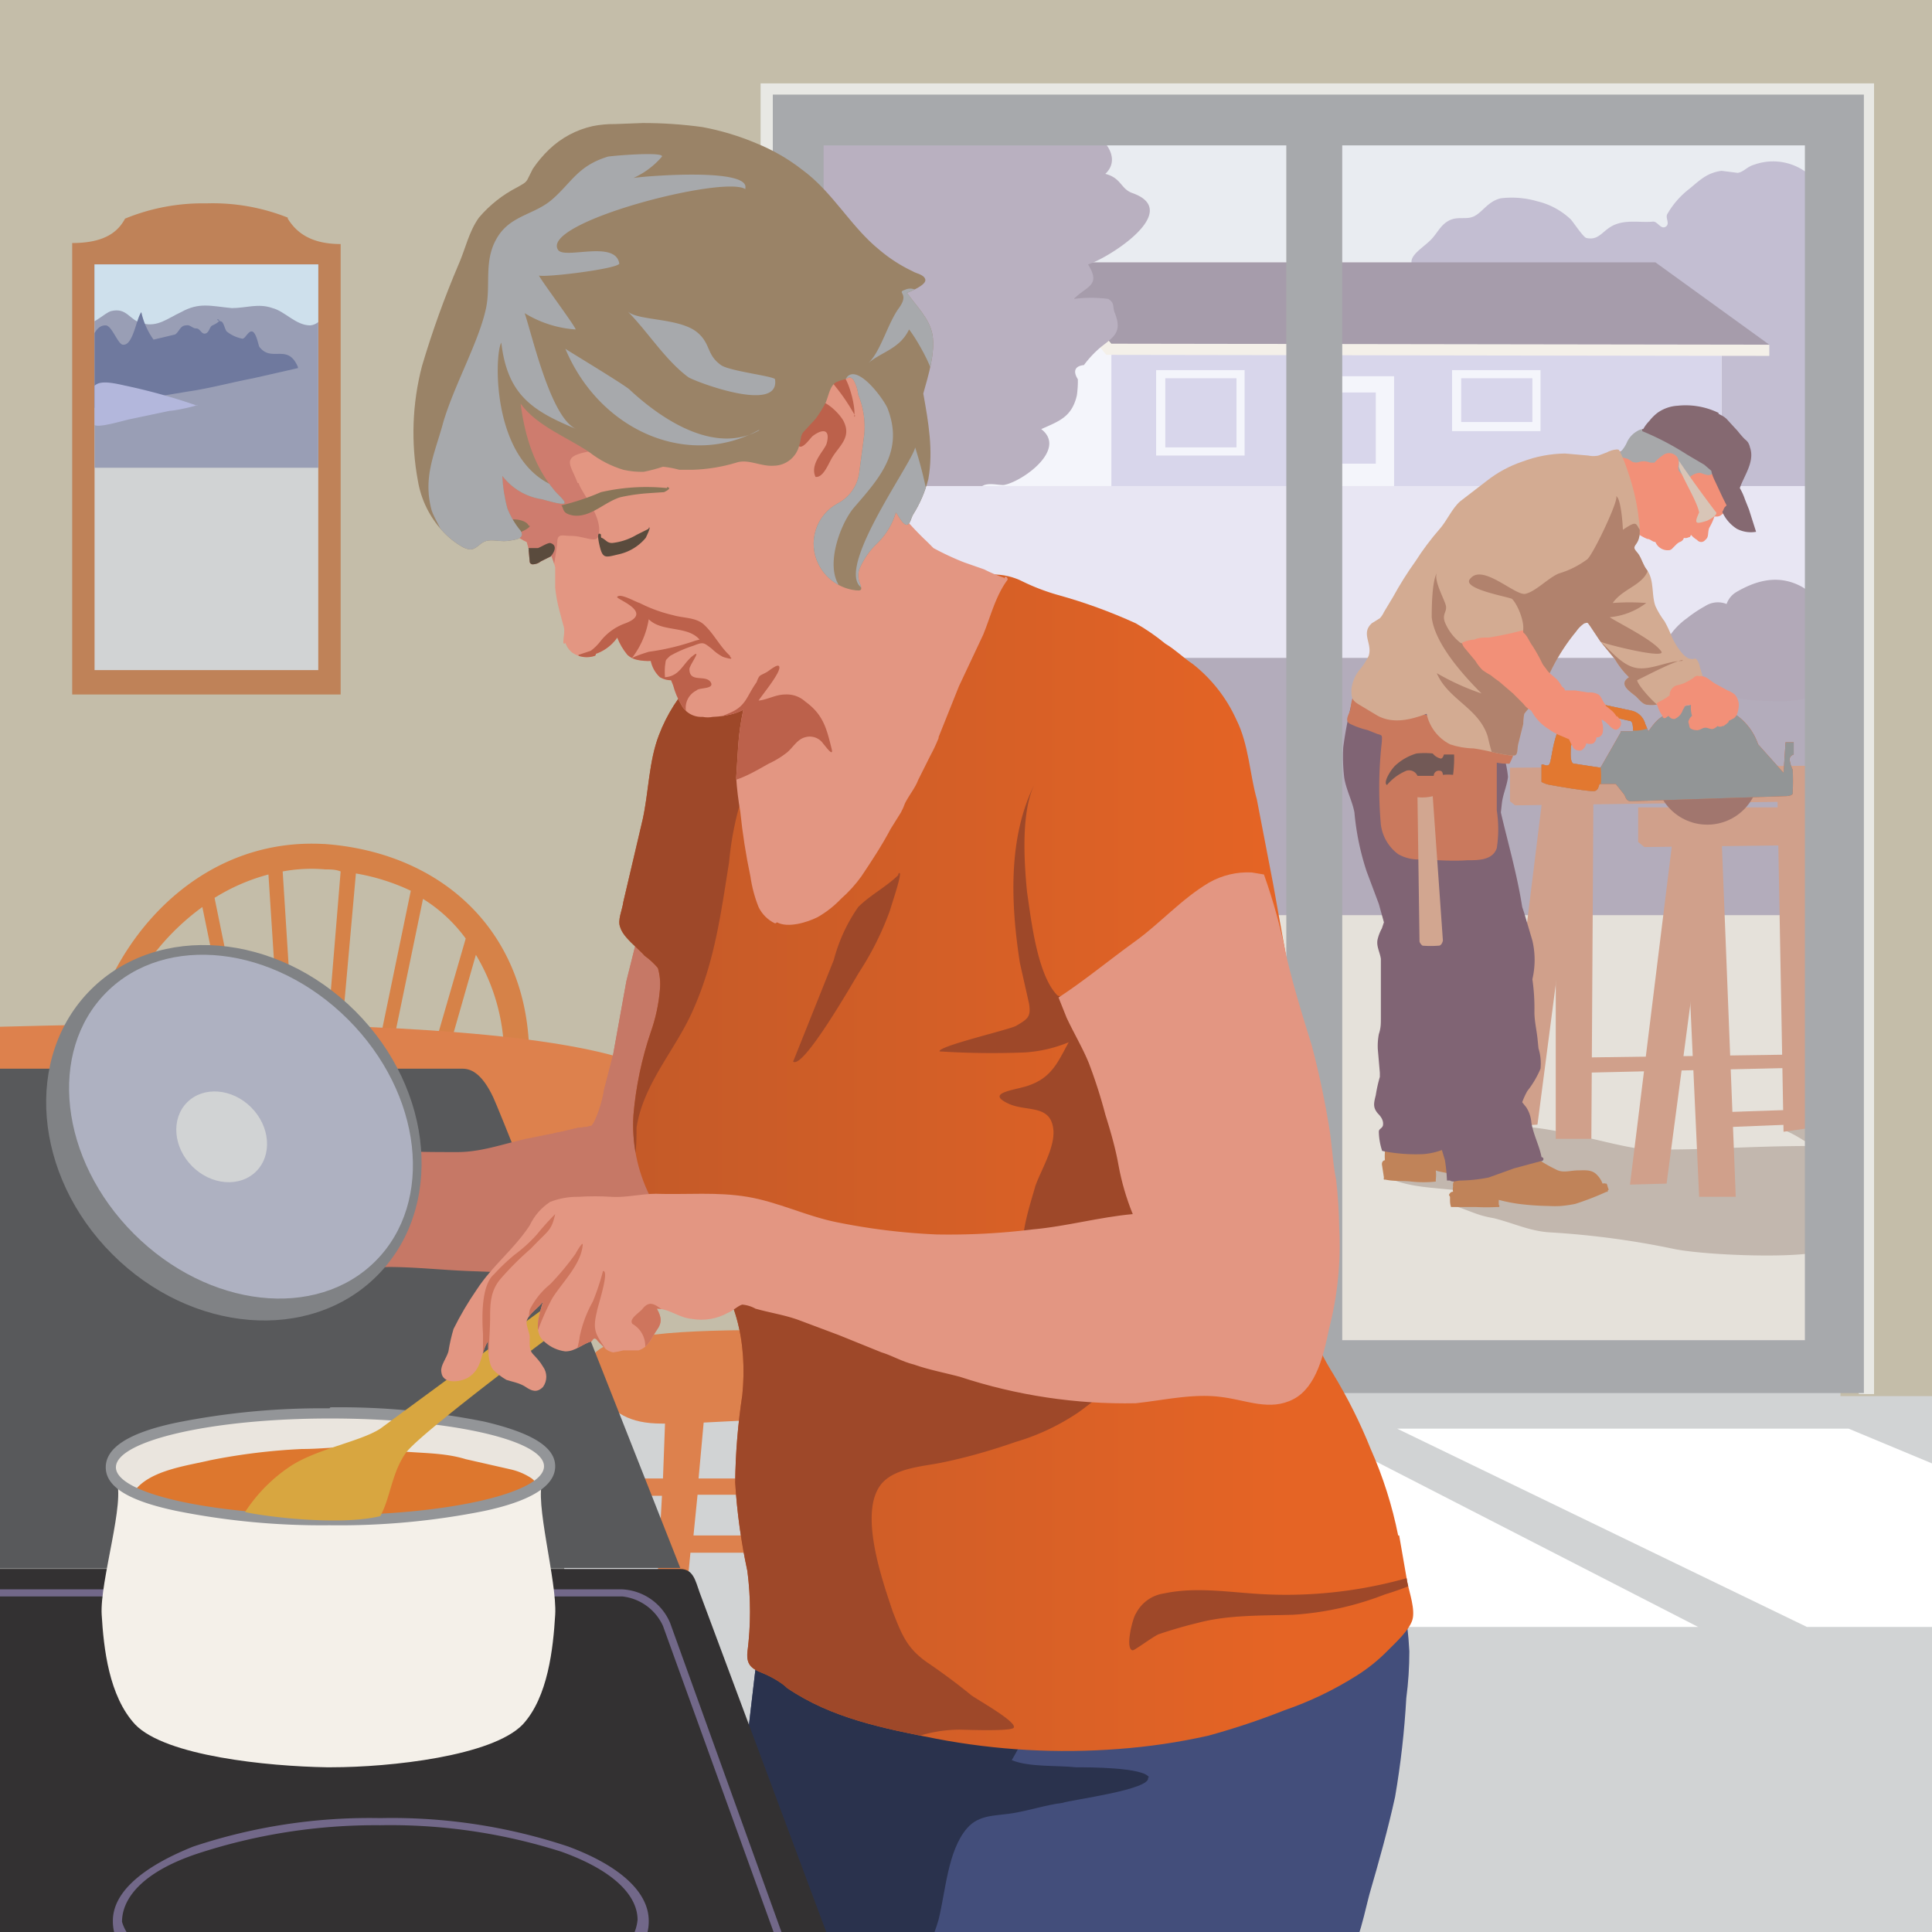 <svg viewBox="0 0 190 190" xmlns="http://www.w3.org/2000/svg"><rect x="0" y="0" width="190" height="190" fill="#808080" stroke="none"/><clipPath id="a"><path d="M0 0h190v190H0z"/></clipPath><clipPath id="b"><path d="M95 48.6V31.3l7-4.7 7.4 8.2h59.9v14.1z"/></clipPath><clipPath id="c"><path d="M167.6 67l-.4-1.3a2.1 2.1 0 00-.3-.8c-.3-.3-.2 0-.6-.1-.7 0-1.6-1.5-1.9-2.2a11.6 11.6 0 00-.7-1.5 8 8 0 01-.9-1.5c-.4-1.1-.1-2.5-.8-3.5-.4-.5-.5-1-.8-1.5s-.7-.6-.3-1.1c.6-.8.3-2 .2-3a22.1 22.1 0 00-1-4.1 14.8 14.8 0 00-.7-1.8c-.2-.3-.1-.4-.4-.4a2.4 2.4 0 00-1 .3l-.8.3a2.4 2.4 0 01-1 0l-2.3-.2a12.4 12.4 0 00-4.2.8 11.7 11.7 0 00-3.5 1.9l-2.6 2c-.8.7-1.3 1.9-2 2.7a26.7 26.7 0 00-2.4 3.2 34.4 34.4 0 00-2.2 3.5l-.9 1.5a2.2 2.2 0 01-.4.6l-.8.5c-1.1 1 .1 2-.3 3.2a6.5 6.5 0 01-1 1.5 3.8 3.8 0 00-.7 1.8c0 .7 0 1 .6 1.4l2 1.2c1.5.8 3.2.4 4.8-.2a4.4 4.4 0 002.3 3 7.6 7.6 0 002.3.4 18.8 18.8 0 012 .4l1 .2a5.6 5.6 0 001 .1c.4 0 .3-.7.4-1.1l.5-2a5.4 5.4 0 01.1-1 7 7 0 01.8-.9 39.6 39.6 0 002-3.7 19.2 19.2 0 012.3-3.5 3 3 0 01.8-.8c.4-.1.3-.1.6.3l1 1.5 1.4 1.7a8 8 0 001.4 1.8c-1.1.7.1 1.4.7 1.9.3.3.6.7 1 .8a3.6 3.6 0 001.5-.1c1-.2 1.9-.6 2.8-1a3.7 3.7 0 001-.4c.3-.1 1-.7.4-.9z"/></clipPath><clipPath id="d"><path d="M176.4 74V73h-.8l-.2 3-2.5-2.8a5.8 5.8 0 00-6.2-3.9 6.2 6.2 0 00-2.9 1c-1 .4-1.6 1.6-1.7 1.6l-.3-.7a1.8 1.8 0 00-1.3-1.3l-5.6-1.2a11.7 11.7 0 00-1.5 2.8c-.7 1.3-.8 3.2-1 3.6s-.6 0-.8.1v1.7a2.6 2.6 0 00.9.3c.5.1 3.4.6 4.2.6.5 0 .5-.5.6-.7h1.6l.8 1c.2.3.2.7.7.7l15.1-.5c1 0 .8-.4.8-.4a19.6 19.6 0 000-2.2 3.2 3.2 0 01-.3-1c0-.4.4-.5.4-.5zm-17-2a610.3 610.3 0 01-2 3.5l-2.6-.4c-.3 0-.4-.6-.3-1.7s3-3 3.2-3.1l2.6.6c.3 0 .3.7.3 1a9.8 9.8 0 01-1.2 0z"/></clipPath><clipPath id="e"><path d="M9.3 26h22v20h-22z"/></clipPath><clipPath id="f"><path d="M138 157.5c-.1-.7-5 .7-5.5.8l-3.5.7a6.9 6.9 0 00-1.6.3c-.2 0-.3.2-.5.3l-.2.3a6.6 6.6 0 01-.9 0c-2.5 0-5.1.9-7.6 1.4s-5.1 1-7.7 1.3a89.4 89.4 0 01-16.3.7c-5.4-.3-10.6-1.1-16-1.7a8.5 8.5 0 01-1.6-.3c-.3 0-1.2-.5-1.4-.4-.7.4-.8 2.6-.9 3.2l-.9 7.7c-.3 2.6-.1 5.3-.3 8a77 77 0 000 8 28.4 28.4 0 00.2 3.6c.2.7.9.7 1.6.6a82 82 0 016.6-.2l16 .2h9l8.4-.1 8.7-.1c3 0 6 .3 8.9 0-.1.6.3.4.5.2a4.4 4.4 0 00.5-1.4c.5-1.4.8-2.9 1.2-4.4.9-3.1 1.8-6.3 2.5-9.5a85.7 85.7 0 001.1-9.7 34.6 34.6 0 00.3-4.6 35.4 35.4 0 00-.6-5z"/></clipPath><clipPath id="g"><path d="M32.5 149.5a72.3 72.3 0 01-15-1.4c-4.4-1-6.6-2.3-6.6-3.9s2.2-2.8 6.6-3.8a72.3 72.3 0 0115-1.4 72.2 72.2 0 0115 1.4c4.3 1 6.6 2.2 6.6 3.8s-2.3 3-6.6 3.9a72.2 72.2 0 01-15 1.4z"/></clipPath><clipPath id="h"><path d="M67.6 121.8a13.3 13.3 0 00-.2-3c-.2-1.3-.3-2.5-.6-3.7a29.8 29.8 0 01-.7-7.1 59.3 59.3 0 01.7-7.2c.3-2 1.2-4.5.4-6.5-.4-.9-1.2-1.2-1.8-1.9-.4-.4-1.5-2.1-2.1-1.9-.6.2-.7 1.9-.8 2.4l-.9 3.6-1.3 7.2-.9 3.5a11.5 11.5 0 01-1 3.2c-.4.5 0 .2-.6.4a6.8 6.8 0 01-.9.1l-1.7.4-3.5.7c-2.2.5-4.4 1.3-6.7 1.3s-4.8 0-7.1-.2a4.7 4.7 0 01-2.7-1l-2.7-2.1a4.7 4.7 0 00-2-1.3c-.8 0-.9 0-.7.9a63.4 63.4 0 001.9 7c.6 2 1.5 4 2.1 6.2.2.6 0 2 .9 2.1l1.4-.2 2.1-.1c2.6 0 5.3.3 7.9.4s5.4.2 8.2.2a36 36 0 008.1-.8l3.7-1a3.1 3.1 0 001.4-.7s.7-1 .1-1z"/></clipPath><clipPath id="i"><path d="M137.5 151a40.4 40.4 0 00-2.7-8.5 50 50 0 00-3.7-7.4c-1.5-2.4-2.5-5-3.8-7.5-1.2-2.2-.5-5.4-.5-7.8.2-5.8.5-11.6.5-17.4a40.6 40.6 0 00-.1-4.1l-.8-4.7-1.2-6.7-1.6-8.3c-.7-2.5-.8-5.4-2-7.8a14.6 14.6 0 00-4.3-5.5c-.9-.6-1.7-1.4-2.7-2a20.8 20.8 0 00-2.9-2 51.6 51.6 0 00-7.7-2.8 20.8 20.8 0 01-3.4-1.3 6.3 6.3 0 00-3-.7 31.4 31.4 0 00-4 .2c-1.3.1-2.6 0-3.8.3a36.6 36.6 0 00-8 2.5c-2.4 1-4.8 2-7.1 3.3-2.1 1.1-4.7 2.3-6.4 4a16.1 16.1 0 00-3.5 5.5c-1 2.6-1 5.6-1.6 8.3l-1.9 8.1c-.1.8-.6 1.8-.3 2.5.3 1 1.7 2 2.4 2.8a7.2 7.2 0 011.3 1.2 5.7 5.7 0 01.2 2.1 16.6 16.6 0 01-.9 4.2 34.6 34.6 0 00-1.7 8.1 15.6 15.6 0 001.6 8 20.4 20.4 0 004.6 5.6c4 3.5 5 9 4.5 14a62.1 62.1 0 00-.7 8.6 58.2 58.2 0 001.2 8.7 31.2 31.2 0 010 8c-.1 1.2.4 1.6 1.4 2s2 1 2.5 1.5c4.4 3 9.6 4 14.7 5A67.7 67.7 0 00110 172a60.6 60.6 0 008.8-1.3 71.5 71.5 0 007.5-2.5 34 34 0 007.1-3.4 17 17 0 003.1-2.5c.8-.8 2.1-2 2.4-3s-.3-2.7-.5-3.7l-.8-4.6z"/></clipPath><linearGradient id="j" gradientUnits="userSpaceOnUse" x1="48.2" x2="126.2" y1="114.4" y2="114.4"><stop offset="0" stop-color="#bd5829"/><stop offset="1" stop-color="#e56425"/></linearGradient><clipPath id="k"><path d="M98.8 56.9a.2.2 0 00-.1-.1 13.5 13.5 0 01-1.9-.8l-2-.7a27.3 27.3 0 01-3-1.4l-.6-.6A30.6 30.6 0 0189 51a27.2 27.2 0 01-2-2.7 10 10 0 01-.7-1.4.1.1 0 000-.2c-.5-.8 0-2.2 0-3l.3-2.3a10.5 10.5 0 00-.7-4.7 5.8 5.8 0 00-1.5-2.2 19.9 19.9 0 00-2.9-1.8 8.4 8.4 0 00-5-.6l-.7-.4a21.4 21.4 0 01-2.2-2 11.7 11.7 0 00-4-2.4 11.2 11.2 0 00-4.6-.6 31.6 31.6 0 00-4.2.5 43.9 43.9 0 00-4.8 1.4c-1.7.6-3.1 1.7-4.8 2.5a8.3 8.3 0 00-3.2 2.8 20 20 0 00-2.5 4.2 11.7 11.7 0 00-.3 5.4c0 .5.6 2.6 1.2 3 .4 1.5 1.6 3 2.3 4.2a6.2 6.2 0 001.9 1.8 4.1 4.1 0 001.2.8l.2.7a.4.4 0 000 .1.2.2 0 000 .1l.1 1.1a.3.3 0 00.3.2 1.3 1.3 0 00.8-.3l1-.5v-.1a11.3 11.3 0 01.4 1.2v2A14 14 0 0055 60l.4 1.5c.2.5 0 1.1 0 1.7a.1.1 0 00.2 0 2 2 0 00.7 1 2.5 2.5 0 002.2.3.2.2 0 00.1-.2 4.3 4.3 0 001.6-1 3.4 3.4 0 00.5-.6 6.3 6.3 0 001 1.7 2 2 0 001 .5 5.4 5.4 0 001.3.1 3 3 0 00.9 1.6 2.2 2.2 0 001.1.3l.2.5a7.5 7.5 0 00.8 1.9 2.2 2.2 0 002.1 1.2 2.5 2.5 0 001 0 8.8 8.8 0 002-.3 5.8 5.8 0 001-.4 24.4 24.4 0 00-.5 3.5l-.2 3.2a30.3 30.3 0 00.4 3.3 61 61 0 001 6.4 13 13 0 00.8 3 3.4 3.4 0 001.6 1.6.2.2 0 00.2-.1c1.1.6 3 0 4-.5a10 10 0 002.3-1.8 13.3 13.3 0 002-2.2c1-1.5 2-3 2.9-4.7l1-1.6a6 6 0 00.4-.9c.4-.8 1-1.5 1.3-2.3l1.2-2.4a15.5 15.5 0 00.8-1.7.1.1 0 000-.1l2-5 2.4-5.1c.7-1.7 1.2-3.8 2.4-5.4 0-.2-.2-.4-.3-.2z"/></clipPath><clipPath id="l"><path d="M90.8 38.7c.5-1.8 1.2-4 .9-5.8-.3-1.6-1.6-2.8-2.5-4.1.5-.2 1.9-.8 1.8-1.3s-.9-.6-1.2-.8a14.9 14.9 0 01-3.4-2.2c-2.8-2.3-4.5-5.6-7.5-7.8a18.8 18.8 0 00-4.5-2.6 25.7 25.7 0 00-5.3-1.6 42.2 42.2 0 00-5.9-.4l-2.7.1a10.6 10.6 0 00-2.2.2 9 9 0 00-4.3 2.3 11.7 11.7 0 00-1.6 1.9l-.5 1c-.2.4-.5.5-1 .8a12.3 12.3 0 00-3.8 3c-1 1.4-1.3 3-2 4.6a92.3 92.3 0 00-3.6 10 25.9 25.9 0 00-.4 11.3 9.6 9.6 0 002.4 4.9 8 8 0 002 1.6c1 .5 1.2.1 1.9-.4s1.6-.1 2.5-.2c.7-.1 1.8-.2 1.3-1a7.9 7.9 0 01-1.3-2.2 14.7 14.7 0 01-.5-3.2 6 6 0 003.9 2.3c.4.1 2 .6 2.2.4s-.8-1-1-1.3c-2-2.4-2.9-5.4-3.3-8.5 1.6 2.2 4.6 3.3 6.8 4.8a10.2 10.2 0 003.3 1.7 8 8 0 002 .2 16 16 0 001.9-.5 9.8 9.8 0 011.6.3h1.3a16.5 16.5 0 004.3-.7c1.2-.4 2.4.4 3.7.3a2.6 2.6 0 002.5-2c.2-.6.1-.9.4-1.3l1.2-1.3a11.8 11.8 0 001-1.6c.3-.7.4-1.6 1-2a5.1 5.1 0 01.9-.3c.5-.2.4-.3.8 0a3.7 3.7 0 01.5 1.5 8.3 8.3 0 01.6 3.9l-.5 3.8a4 4 0 01-2.1 3 4.5 4.5 0 00-1.9 6 4.7 4.7 0 003.3 2.5c1.1.2 1 0 .7-.8a2 2 0 010-1.2 7.5 7.5 0 011.8-2.6 6.9 6.9 0 001.8-3c.2.2.6 1.1 1 1.2s.5-.7.7-1a12.2 12.2 0 001.5-3.5c.5-2.8 0-5.6-.5-8.4z"/></clipPath><clipPath id="m"><path d="M131.7 120.7a46.6 46.6 0 00-.3-4.7c-.3-1.4-.4-3.2-.6-4.6a83.9 83.9 0 00-1.8-8.6c-.9-2.9-1.8-5.8-2.5-8.8a56 56 0 00-2.2-8l-1.2-.2a7.7 7.7 0 00-4.2 1c-2.7 1.6-4.8 4-7.3 5.8s-4.9 3.8-7.5 5.5l.8 2c.7 1.5 1.6 3 2.2 4.5a49.3 49.3 0 011.6 5c.5 1.6 1 3.3 1.3 5a24.3 24.3 0 001.4 4.8c-3.3.3-6.5 1.2-9.8 1.5a67 67 0 01-9.5.5 62.6 62.6 0 01-9.8-1.2c-3-.6-5.8-2-8.8-2.5s-5.9-.2-9-.3c-1.4 0-3 .4-4.4.3a24.4 24.4 0 00-3.2 0 7.4 7.4 0 00-2.8.5 5.6 5.6 0 00-2 2.3c-1.5 2.3-3.7 4-5.2 6.3a31.2 31.2 0 00-2.3 3.9 17.7 17.7 0 00-.5 2.2c-.2.7-.8 1.4-.7 2 .1 1.3 1.9 1 2.6.6 1.5-.9 1.2-2.4 2-3.6 0 .8 0 2.2.5 2.8a6 6 0 001.3 1c.6.2 1.3.3 1.9.7s1.1.6 1.7 0a1.7 1.7 0 000-2 4.7 4.7 0 00-.5-.7c-.5-.6-.7-.6-.8-1.3a9 9 0 010-.9c0-.4-.4-1.2-.3-1.6.2-.7 1.2-1.3 1.6-1.9-.4 1.4-1 3.1.2 4a3.7 3.7 0 002 .9c1 0 1.6-.7 2.6-1 .2-.4.4-.3.6 0l.5.5a1.7 1.7 0 001 .6 7.2 7.2 0 001-.2h1.5c1-.3 1.3-1.3 1.8-2s.5-1.2 0-2.1c1.2 0 2.2.9 3.4 1a5.4 5.4 0 003.6-.6c.5-.2 1-.7 1.4-.8a3.3 3.3 0 011.3.4c1.4.4 2.8.6 4.2 1.1l4 1.5 4.2 1.7c1 .3 2 .9 3.2 1.2 1.4.5 3 .8 4.5 1.2a52 52 0 0017.3 2.6c2.8-.3 5.7-1 8.5-.6 2.4.3 4.7 1.4 7 .2s3-4.5 3.5-6.9a32.7 32.7 0 001-10z"/></clipPath><g clip-path="url(#a)"><path d="M80 12.6h98.6v18H80z" fill="#e9ecf1"/><path d="M179.7 34.7c0-3.9-.4-7.7-.1-11.5a26.4 26.4 0 00.2-3 2.3 2.3 0 00-.8-1.8 5.5 5.5 0 00-6.5-2.2c-.7.2-1 .7-1.6.8l-1.6-.2c-1.5.2-2.2 1-3.2 1.8A8.4 8.4 0 00164 21c-.3.4.3 1-.2 1.3s-.8-.6-1.3-.5c-1.2.1-2.5-.2-3.7.3s-1.5 1.6-2.8 1.3c-.3-.1-1.1-1.3-1.5-1.8a7.2 7.2 0 00-3.3-1.8 9 9 0 00-3.6-.3c-1.3.3-1.8 1.4-2.7 1.8-.7.3-1.4 0-2.2.3-1 .4-1.3 1.3-2 2-1 1-3 2-1.1 3.1s6.3.5 8.4.5l10.1-.4a22.4 22.4 0 014.1 0h1.3c.3.1 1 1.6 1.3 2a15.6 15.6 0 003.2 2.1c1.5 1 1.3 1 .8 2.2 0 0-1 .6-1.2 1s.1 1 .1 1.4l-.2 4.5c0 1.7.3 3.5.4 5.2a22.4 22.4 0 00.1 3.6c.7 2.3 5.3 1.7 7.4 2a4.8 4.8 0 002-.1c2-.5.9.1 1.3-1 1.6-4 1-10.3 1-14.9z" fill="#c3bed2"/><g clip-path="url(#b)"><path d="M95 48.6V31.3l7-4.7 7.4 8.2h59.9v14.1z" fill="#f4f5fb"/><g fill="#d8d6eb"><path d="M114.6 37.2h7V44h-7zM143.7 37.2h7v4.3h-7zM130.8 38.6h4.5v7h-4.5z"/><path d="M109.3 34v14.5h20V37h7.8v11.5H170V34zm13.1 10.8h-8.7v-8.4h8.7zm29.1-2.4h-8.7v-6h8.7z"/></g></g><path d="M103.4 26.9l6 7H174l-11.2-8.1h-59.2z" fill="#a69cab"/><path d="M174 35l-65.2-.1-5.4-6.5.8-.7 5.1 6.1 64.7.1z" fill="#f4f0e9"/><path d="M111.4 19c-1.2-.4-1.1-1.5-2.7-1.9 1.7-1.6-.3-3.8-1.7-4.2a17.4 17.4 0 00-4.6-.5c-4 0-7.8.1-11.8.4-2.3 0-8.7-1.1-10 .8-.3.7-.2 4.2-.2 5.1a31.8 31.8 0 00.7 7.1 11.8 11.8 0 002.4 5.7c1.4 1.8 1.1 2.7 1.4 5 .4 4 2.4 9.3 6.2 11.6.8.5 2.3 1.4 3.6 1 1-.2 1.2-1 2.1-1.4.6-.2 1.3 0 1.9 0 1.8-.3 6.3-3.5 3.7-5.5 1.8-.8 3-1.2 3.5-3.3a10 10 0 00.1-1.6c-.5-.8-.3-1.3.6-1.4a10.3 10.3 0 011.7-1.8c1.3-1 2.1-1.5 1.3-3.4-.2-.7 0-.9-.6-1.3a12.7 12.7 0 00-3.4 0c1.3-1.3 2.7-1.3 1.4-3.4 1.8-.5 9.4-5.2 4.4-7z" fill="#b9b0c0"/><path d="M87.2 47.8H178v18H87.2z" fill="#e8e6f3"/><path d="M114.1 64.7h64V91h-64z" fill="#b3acbb"/><path d="M178.8 63c.2-2.3.4-4.3-1.8-5.4s-4.3-.5-6.2.6a2.2 2.2 0 00-1 1.2 2.3 2.3 0 00-2.1.2 13 13 0 00-1.8 1.2c-1.7 1.2-3.2 3.5-2.3 5.7.6 1.7 1.7 1.3 3.3 1.4 2 .3 3.8.8 5.8 1 1.5 0 4.8.4 5.7-.8s.3-3.7.4-5.2z" fill="#b2a9b8"/><path d="M124.5 90h54.2V133h-54.2z" fill="#e5e1da"/><path d="M136.5 115.8c2 1 4.7 1 7.2 1.3-.3.3-.6 1.1-1 1.4 1.8.5 2.4 1 4.2 1.3 2 .5 3.6 1.3 5.6 1.4a83.4 83.4 0 0112 1.6c2.7.6 11.4 1 14.5.3 1.2-.3-1.1-3.9.6-3.9v-8.8c-1.4 0-2.7.7-4 .8 1 .4 1.8 1 2.7 1.5-7 0-11.5.5-16.8.3-3.6-.4-10.8-3-14.6-2-3.6 1-7.2 3.1-10.5 4.6" fill="#c2b7ae"/><g fill="#d0a08b"><path d="M151.7 78.4l-4 32.4 3.5-.2 4.2-32.2zM174.8 78.3l.6 33 3.5-.5-.3-33z"/><path d="M148.5 75.5v3.3l.5.4 29.8-.4v-3.5z"/><path d="M153 78.8V112h3.5l.2-33.4z"/><path d="M155.7 104l21.4-.3v1.3l-21.6.5z"/><path d="M164.5 82.5l-4.2 34 3.6-.1 4.5-34z"/><path d="M161.1 79.4v3.4l.6.5 16.8-.2-.1-3.7z"/><path d="M165.5 82.6l1.6 35.1h3.6l-1.4-35.5z"/><path d="M168.7 109.4l14.6-.5v1.4l-14.8.6z"/></g><path d="M170 49.7a2.7 2.7 0 00-.2-.8 5 5 0 00-.4-1 6.5 6.5 0 00-1-1.8.1.1 0 00-.1 0 1 1 0 00-.6-.3 3.6 3.6 0 01-1.4-.6 6 6 0 00-2.1-1.3 6.9 6.9 0 00-2.5.4 4.2 4.2 0 01-1 0l-.6-.1a1.2 1.2 0 00-.7.2.1.1 0 00-.1 0l-.2.3.2.6a8.8 8.8 0 01.6 2.3 21.5 21.5 0 01.3 2.3l.1 1.2a4 4 0 00.2.8.1.1 0 000 .1 4.5 4.5 0 001.5 1c.3 0 .5.3.8.3a1.3 1.3 0 001.4.8.6.6 0 00.3-.2l.3-.3a1.4 1.4 0 01.4-.3.6.6 0 00.4-.4.7.7 0 00.3 0l.3-.1.1-.2a2.4 2.4 0 00.6.5.5.5 0 00.8 0c.4-.3.2-.7.4-1.2a5.6 5.6 0 00.5-1.1h.3a.9.9 0 00.3-.1 5.8 5.8 0 00.9-.8v-.2z" fill="#f29078"/><path d="M168.6 46.5l-.3-.6a1.7 1.7 0 00-.4-.3l-1.4-1-1.3-.9a6.8 6.8 0 00-1.4-.8 13 13 0 01-1.1-.4 4.1 4.1 0 00-.7-.3 1.4 1.4 0 00-1 .2 2.4 2.4 0 00-1 1.1 3.2 3.2 0 01-.5.8.8.8 0 00-.2.2.1.1 0 000 .2.5.5 0 00.3.3l.4.1a2.5 2.5 0 01.5.3 1 1 0 00.8 0 1.7 1.7 0 011 .1h.4a4 4 0 01.8-.7 1 1 0 011.4.1c.4.5 0 1 .2 1.4a2.1 2.1 0 00.5.5.6.6 0 00.4.2l.2-.1a1.7 1.7 0 01.9-.4c.3 0 .7.3 1.1.2l.2-.1c.3 0 .3-.1.2-.1z" fill="#a7a8aa"/><path d="M168.7 50.3a114 114 0 01-3.6-5 2.4 2.4 0 010 .6c.4 1.2 1.8 3.4 2 4.5-.5 1.1-.4 1.2.8.8.2-.1 1.2-.6.8-.9z" fill="#d8c5b7"/><path d="M172.7 52.3l-.7-2.2-.4-1a5.8 5.8 0 00-.5-1.1c.4-1.2 1.5-2.6 1-4a1.6 1.6 0 00-.2-.5 1.5 1.5 0 00-.3-.3 9 9 0 01-.7-.8l-1.1-1.2a2.2 2.2 0 00-.6-.4 1 1 0 00-.2-.1.1.1 0 000-.1 7.4 7.4 0 00-4-.7 3.8 3.8 0 00-2 .7 4.5 4.5 0 00-.8.8 3.8 3.8 0 00-.6.8h-.1v.2a27.2 27.2 0 014.4 2.3l1.7 1 .7.6a1.9 1.9 0 00.1.4 5.8 5.8 0 00.3.7l.7 1.5.4.8-.2.2a2.4 2.4 0 00-.1.2.9.9 0 01-.1.2.1.1 0 000 .1 3.8 3.8 0 001.4 1.6 3 3 0 001.9.3c0 .1 0 .1 0 0z" fill="#856971"/><path d="M145 115.3c.2-.4-.4-1-.7-1.2a6.2 6.2 0 00-2.2-1.3 13.4 13.4 0 00-3 0h-2.3a1.6 1.6 0 00-.5 0s-.2.3-.1.5a4.3 4.3 0 000 .8c-.1 0-.3.1-.3.4l.2 1.3a.3.3 0 000 .2.1.1 0 00.1 0c.9.2 1.8.1 2.6.2a11.3 11.3 0 002.4 0v-.2a3.5 3.5 0 000-.9 1.6 1.6 0 00.3.1l1.5.3a10 10 0 001.3 0l.6-.1z" fill="#c08359"/><path d="M158.2 117a2.3 2.3 0 00-.1-.3 1.2 1.2 0 00-.1-.3h-.1a.5.5 0 00-.3 0 2.4 2.4 0 00-.7-1c-.5-.4-1.2-.3-1.7-.3-.8 0-1.5.3-2.2-.1a14.4 14.4 0 01-1.9-1.1 13.4 13.4 0 00-2 .5l-2 .5-2.3.5-1 .2-.8.3a2.3 2.3 0 010 .2l-.1.3a1.2 1.2 0 000 .3 1.2 1.2 0 000 .5c-.2 0-.3.1-.4.3a1 1 0 00.1.2v.4a2 2 0 00.1.6H145.1a21.3 21.3 0 002.2 0 .1.1 0 00.1-.2 3.6 3.6 0 010-.5 15.8 15.8 0 002 .4 26.2 26.2 0 002.9.2 9.6 9.6 0 001.2 0 12.6 12.6 0 001.4-.2 27.3 27.3 0 003.1-1.2.1.1 0 00.1 0 .1.1 0 000-.1z" fill="#c08359"/><path d="M151.6 113.8c-.2-1.1-.8-2.2-1-3.4a3.2 3.2 0 00-.5-1.5l-.4-.5a7 7 0 01.5-1.1 9.4 9.4 0 001.3-2.2 5 5 0 00-.2-2l-.1-1c-.1-.9-.3-1.7-.3-2.6a19.8 19.8 0 00-.2-3.2 8.3 8.3 0 000-3.8l-.8-2.7-.2-.6c-.5-3.2-1.4-6.3-2.1-9.3l.1-.9c.1-.9.5-1.7.6-2.6a10 10 0 00-.4-2v-.7a.2.2 0 000-.1.8.8 0 00-.1-.2.9.9 0 00-.2-.3 8 8 0 00-.7-.9c-.4-.5-.5-1-.8-1.5a5.9 5.9 0 00-3.3-2 22.7 22.7 0 00-4.4 0 10.1 10.1 0 01-2.5-.7l-2.3-.5a.1.1 0 00-.2 0 36.5 36.5 0 00-1.3 6 17 17 0 00.1 3c.2 1.2.8 2.3 1 3.4a25.7 25.7 0 001.2 5.8l1.2 3.2.5 1.8-.2.6a4.2 4.2 0 00-.4 1c-.2.7.2 1.3.3 2v5.8c0 .6 0 1-.2 1.6a6.3 6.3 0 00-.1 1.5l.2 2.3v.4a14 14 0 00-.4 1.8c-.2.8-.3 1.2.2 1.8.3.3.6.7.5 1.2-.1.3-.4.3-.4.6a6.3 6.3 0 00.3 1.8.1.1 0 00.1.1 16.7 16.7 0 004 .3 6.9 6.9 0 001.8-.4l.3 1a16.5 16.5 0 01.2 2h.3c.3.2.7 0 1 0a15.4 15.4 0 002.8-.3l2.5-.9 2.6-.7h.1c.3-.1.2-.4 0-.4z" fill="#806474"/><path d="M148.7 72.8a8.8 8.8 0 00-1.6-1 6.5 6.5 0 00-1.7-.3c-1.5-.2-3-.6-4.5-1l-4.3-1.2-2-.6a8.3 8.3 0 00-1.4-.4c-.2 0-.4 1.3-.4 1.5-.2.6-.6 1.1 0 1.4a8 8 0 001.7.6l1 .4c.5.1.4.2.4.7a40.4 40.4 0 00-.1 8.2 4.3 4.3 0 001.7 2.9 4 4 0 002.4.5c1.4.1 3 .2 4.4.1 1.1 0 2.5 0 2.9-1.2a12.2 12.2 0 000-3.7V75a4.2 4.2 0 001 .1c.3 0 .2.1.4-.3s.7-1.7.1-2z" fill="#ca795d"/><g clip-path="url(#c)"><path d="M167.6 67l-.4-1.3a2.1 2.1 0 00-.3-.8c-.3-.3-.2 0-.6-.1-.7 0-1.6-1.5-1.9-2.2a11.6 11.6 0 00-.7-1.5 8 8 0 01-.9-1.5c-.4-1.1-.1-2.5-.8-3.5-.4-.5-.5-1-.8-1.5s-.7-.6-.3-1.1c.6-.8.3-2 .2-3a22.1 22.1 0 00-1-4.1 14.8 14.8 0 00-.7-1.8c-.2-.3-.1-.4-.4-.4a2.4 2.4 0 00-1 .3l-.8.3a2.4 2.4 0 01-1 0l-2.3-.2a12.4 12.4 0 00-4.2.8 11.7 11.7 0 00-3.5 1.9l-2.6 2c-.8.7-1.3 1.9-2 2.7a26.7 26.7 0 00-2.4 3.2 34.4 34.4 0 00-2.2 3.5l-.9 1.5a2.2 2.2 0 01-.4.6l-.8.5c-1.1 1 .1 2-.3 3.2a6.5 6.5 0 01-1 1.5 3.8 3.8 0 00-.7 1.8c0 .7 0 1 .6 1.4l2 1.2c1.5.8 3.2.4 4.8-.2a4.4 4.4 0 002.3 3 7.6 7.6 0 002.3.4 18.8 18.8 0 012 .4l1 .2a5.6 5.6 0 001 .1c.4 0 .3-.7.4-1.1l.5-2a5.4 5.4 0 01.1-1 7 7 0 01.8-.9 39.6 39.6 0 002-3.7 19.2 19.2 0 012.3-3.5 3 3 0 01.8-.8c.4-.1.3-.1.6.3l1 1.5 1.4 1.7a8 8 0 001.4 1.8c-1.1.7.1 1.4.7 1.9.3.3.6.7 1 .8a3.6 3.6 0 001.5-.1c1-.2 1.9-.6 2.8-1a3.7 3.7 0 001-.4c.3-.1 1-.7.4-.9z" fill="#d3ab92"/><path d="M165.4 65c-1.4 0-3 .9-4.4.7s-2.5-1.6-3.6-2.6c.6.3 6.3 1.7 6 1-.7-1.1-4-2.7-5.1-3.4a7 7 0 003.6-1.4 22.3 22.3 0 00-3.3 0c1.2-1.7 3.7-1.8 3.6-4.2a20.4 20.4 0 00-.8-2.8c-.6-.8-.3-1.2-1.8-.2 0-.4-.2-3.3-.7-3.3.5 0-2.2 5.7-2.8 6.2a9 9 0 01-2.8 1.4c-1 .4-2.3 1.8-3.3 2s-4.2-3-5.4-1.5c-1 1 3.8 1.8 4.1 2 .6.6 1.4 2.6 1 3.4-.6 1.3-4.9 1.5-6.1.9a5 5 0 01-1.5-2c-.3-.8.2-1 .1-1.6s-1.4-2.8-.8-3.4c-.6.7-.6 3.8-.6 4.5.3 2.6 3.1 5.7 4.9 7.5a24.1 24.1 0 01-4.4-2c1.1 2.6 4.1 3.4 5 6.2.3 1.2.8 4.1 2.7 3.6.8-.1 2.3-6 2.7-7 1-2.4 2.6-4.2 4-6.3.5 1 3.6 3.4 3.7 4.5-.7-.7.5 1.5.2 1 .7 1 2.5 2 3.7 1.3-.2.1-2.2-2-2.3-2.6 1-.5 3.7-1.9 4.5-2z" fill="#b1826d"/></g><circle cx="167.9" cy="76" fill="#a1766e" r="5.1"/><path d="M176.4 74V73h-.8l-.2 3-2.5-2.8a5.8 5.8 0 00-6.2-3.9 6.2 6.2 0 00-2.9 1c-1 .4-1.6 1.6-1.7 1.6l-.3-.7a1.8 1.8 0 00-1.3-1.3l-5.6-1.2a11.7 11.7 0 00-1.5 2.8c-.7 1.3-.8 3.2-1 3.6s-.6 0-.8.1v1.7a2.6 2.6 0 00.9.3c.5.1 3.4.6 4.2.6.5 0 .5-.5.6-.7h1.6l.8 1c.2.3.2.7.7.7l15.1-.5c1 0 .8-.4.8-.4a19.6 19.6 0 000-2.2 3.2 3.2 0 01-.3-1c0-.4.4-.5.4-.5zm-17-2a610.3 610.3 0 01-2 3.5l-2.6-.4c-.3 0-.4-.6-.3-1.7s3-3 3.2-3.1l2.6.6c.3 0 .3.7.3 1a9.8 9.8 0 01-1.2 0z" fill="#e16535"/><g clip-path="url(#d)"><path d="M176.4 74V73h-.8l-.2 3-2.5-2.8a5.8 5.8 0 00-6.2-3.9 6.2 6.2 0 00-2.9 1c-1 .4-1.6 1.6-1.7 1.6l-.3-.7a1.8 1.8 0 00-1.3-1.3l-5.6-1.2a11.7 11.7 0 00-1.5 2.8c-.7 1.3-.8 3.2-1 3.6s-.6 0-.8.1v1.7a2.6 2.6 0 00.9.3c.5.1 3.4.6 4.2.6.5 0 .5-.5.6-.7h1.6l.8 1c.2.3.2.7.7.7l15.1-.5c1 0 .8-.4.8-.4a19.6 19.6 0 000-2.2 3.2 3.2 0 01-.3-1c0-.4.4-.5.4-.5zm-17-2a610.3 610.3 0 01-2 3.5l-2.6-.4c-.3 0-.4-.6-.3-1.7s3-3 3.2-3.1l2.6.6c.3 0 .3.7.3 1a9.8 9.8 0 01-1.2 0z" fill="#929596"/><path d="M151.1 77.2l.4-4.8 3.2-5L162 70l.1 1.6a3.3 3.3 0 01-1.8.2 15.8 15.8 0 00-2.2 0s-.7 3-.7 3.6a8.4 8.4 0 010 2c-.2.8-1.4.7-2.4.6l-3.8-.6z" fill="#e27830"/></g><path d="M170.6 68.3a2.4 2.4 0 00-.7-.4l-1.1-.6c-.6-.3-1-.9-1.7-.8-.2-.1-.4 0-.6.2a8.4 8.4 0 01-.9.5 5.8 5.8 0 01-.7.2 1 1 0 00-.7 1 1.6 1.6 0 00-.3.2 10.7 10.7 0 01-.9.5.2.2 0 000 .3 3 3 0 00.5 1 .2.2 0 00.1.2.2.2 0 00.2 0l.3-.2a.6.6 0 00.6.3 1.4 1.4 0 00.8-.9 1.1 1.1 0 00.2-.4l.6-.1a2.9 2.9 0 00.1 1.1 1 1 0 00-.3.4.4.4 0 000 .4 1.2 1.2 0 00.1.4 1 1 0 00.6.2.3.3 0 00.2 0 1.6 1.6 0 00.3-.1c.5-.3.7 0 1.1 0a1 1 0 00.5-.3.5.5 0 00.5 0 .3.3 0 00.1 0 3.6 3.6 0 00.5-.4v-.1l.2-.1c.4-.2.4-.2.6-.5a2.7 2.7 0 00.2-1 1.6 1.6 0 00-.4-1zM159 70.5a2.3 2.3 0 00-.6-.7l-.5-.4a.1.1 0 000-.1c-.3-.3-.4-.8-.7-1a1.8 1.8 0 00-1-.2l-1.3-.2h-1c0-.2-.2-.3-.3-.4a4 4 0 00-.5-.7l-.7-.6a2.5 2.5 0 01-.4-.5 3.4 3.4 0 01-.3-.4 15.7 15.7 0 00-1-1.8c-.3-.4-.5-1-.9-1.3V62h-.1a32.8 32.8 0 01-3.3.7c-.5 0-1 0-1.4.2a3.3 3.3 0 00-1.2.3v.1a1.3 1.3 0 00.3.5l1 1.2a4.5 4.5 0 00.7.9 6.9 6.9 0 00.8.5 10 10 0 00.8.6l1.4 1.2 1 1c.3.4.5.5.8.7a4.7 4.7 0 001.7 1.8 5.8 5.8 0 001.3.7l.7.3.1.2a2.6 2.6 0 00.2.4 2.5 2.5 0 00.1.2.5.5 0 00.2.2.8.8 0 00.6.1 1 1 0 00.5-.7 1 1 0 00.7 0 .8.8 0 00.3-.6.4.4 0 00.2 0 .6.6 0 00.4-.4 2 2 0 000-.9l-.1-.4h.1a3.5 3.5 0 01.8.7c.4.3.6.4.9 0s0-.8-.3-1.1z" fill="#f29078"/><path d="M139.4 78.4l.2 14.2a.8.8 0 00.3.4 10.1 10.1 0 001.6 0c.3 0 .4-.5.4-.5l-1-14.2a4.3 4.3 0 01-1.5.1z" fill="#d2a690"/><path d="M139.4 76.3a.9.9 0 00-1.1-.5 5 5 0 00-1.9 1.4c-.4-.2.3-1.4.8-1.9a5.3 5.3 0 012.1-1.2 7.8 7.8 0 011.6 0 1.4 1.4 0 00.8.5c.2 0 .3-.4.3-.4h1a12.2 12.2 0 01-.1 2 5.4 5.4 0 00-1 0s0-.4-.3-.4a.5.5 0 00-.6.5z" fill="#725956"/><path d="M57 137.1h134.5v54.6H57z" fill="#fff"/><path d="M190.9 160h-13.2l-40.3-19.5h44.4l9.6 4 .1-10H51l13 57.2h127zm-73.6 0l-32.5-19H130l37 19z" fill="#d1d3d4"/><path d="M76.3 0v-.3H-1.2v138.5h77.5V9.8H181v127.5h10.4V0z" fill="#c4bda9"/><path d="M184.3 137.1h-1.5V9.7H76.3v7.9h-1.5V8.2h109.5z" fill="#f1f2f2" opacity=".8"/><path d="M76 9.3V137h107.3V9.3zm50.5 122.5H81V14.3h45.5zm51 0H132V14.3h45.5z" fill="#a7a9ac"/><path d="M28.3 21.4a20 20 0 00-8-1.4 20.1 20.1 0 00-8 1.5c-.7 1.3-2 2.4-5.2 2.4v44.4h26.4V24c-3 0-4.4-1.2-5.2-2.5z" fill="#bf8258"/><path d="M9.3 26h22v39.9h-22z" fill="#d1d3d4"/><g clip-path="url(#e)"><path d="M9.3 26h22v20h-22z" fill="#999eb5"/><path d="M32.2 25.6c-.1-2-5-.8-6.3-.8l-9.5-.1c-1.8 0-5.8-.7-7.3.4-.8.7-1.5 6.7-.4 6.7.6 0 1.6-1 2.2-1.2 1.6-.4 1.8.9 3.1 1.2 1.5.4 2.5-.5 3.8-1.1 1.8-1 2.9-.6 5-.4 1.4 0 2.6-.5 4 0 1.2.3 2.3 1.7 3.7 1.7 2.2-.2 1.9-4.6 1.7-6.4z" fill="#cee0ec"/><path d="M29.3 36.1c-1-2.4-2.6-.4-3.8-2-.1-.2-.3-1.4-.7-1.5s-.7.8-1 .7a3.5 3.5 0 01-1.5-.7c-.2-.2-.3-1-.6-1-1-.3.7-.3-.8.4-.3.1-.3.7-.7.8s-.5-.5-.9-.5-.6-.4-1-.3c-.6 0-.7.7-1.1.9l-2.1.5a7.3 7.3 0 01-1.2-2.7c-.5.6-.8 3.3-1.8 3.2-.5 0-1.1-1.9-1.7-1.9-2.2-.1-2 6.8-1.7 7.6.6 1.1-.5.5 1 .5a26 26 0 002.8-.6l6-1c2.1-.3 4.3-.9 6.4-1.3l4.4-1z" fill="#6f799e"/><path d="M19.4 39.9a57.7 57.7 0 00-7.2-2c-2.6-.6-3.4-.4-3.4 2 0 .8-.2 1.5.5 1.9.5.3 3-.5 3.6-.6l3.8-.8c.5 0 2.8-.5 2.7-.6z" fill="#b3b7dc"/></g><path d="M68.2 151l.4-4H73v-1.6h-4.3l.5-5.5 5.9-.3 1-8.8c-8 0-17.4.2-18 3l.8 3.3c1.5 1.8 2.9 2.9 6.2 2.9h.3l-.2 5.4h-3.1v1.7h3l-.5 9.2 2.9.5.4-4.1h8.2V151z" fill="#dd814d"/><path d="M31.8 83c-11.3-.6-19.4 7.8-22.3 16.7a15.1 15.1 0 002.6 0c.9-3.5 3.8-7.6 7.8-10.5l3 14.6 1.3-.3-3.1-15.2a19.3 19.3 0 015.3-2.3l1 15.5h1.4l-1-15.8a15.6 15.6 0 014.2-.2c.5 0 1 0 1.5.2l-1.3 15.8 1.4.1L35 85.9a20.6 20.6 0 015.4 1.7l-3.1 15 1.3.3 3-14.5a15 15 0 014.2 3.9l-4.4 15.2 1.4.4 4-14a19.4 19.4 0 012.7 8.3 6 6 0 002.5.2C51.3 91 43 83.8 31.9 83z" fill="#d68248"/><path d="M-1 101c9.2-.2 68-2.3 68.3 7.6s-68.4 6.6-68.4 6.6z" fill="#dd814d"/><path d="M-1.7 105.1h47.2c1 0 2 .7 3 2.8s18.4 46.3 18.4 46.3h-68z" fill="#58595b"/><g clip-path="url(#f)"><path d="M138 157.5c-.1-.7-5 .7-5.5.8l-3.5.7a6.9 6.9 0 00-1.6.3c-.2 0-.3.2-.5.3l-.2.3a6.6 6.6 0 01-.9 0c-2.5 0-5.1.9-7.6 1.4s-5.1 1-7.7 1.3a89.4 89.4 0 01-16.3.7c-5.4-.3-10.6-1.1-16-1.7a8.5 8.5 0 01-1.6-.3c-.3 0-1.2-.5-1.4-.4-.7.4-.8 2.6-.9 3.2l-.9 7.7c-.3 2.6-.1 5.3-.3 8a77 77 0 000 8 28.4 28.4 0 00.2 3.6c.2.7.9.7 1.6.6a82 82 0 016.6-.2l16 .2h9l8.4-.1 8.7-.1c3 0 6 .3 8.9 0-.1.6.3.4.5.2a4.4 4.4 0 00.5-1.4c.5-1.4.8-2.9 1.2-4.4.9-3.1 1.8-6.3 2.5-9.5a85.7 85.7 0 001.1-9.7 34.6 34.6 0 00.3-4.6 35.4 35.4 0 00-.6-5z" fill="#434e7b"/><path d="M113 174.8c-.5-1-6-1-7.2-1-1.9-.2-4.6 0-6.3-.7.4-.7 1.6-2.7 1.3-3.3-.5-1-2.8-.8-3.8-1-3.7-.5-7.7-1-11.3-2.2s-6.1-3.7-9.6-5c-.8-.3-3.7-2-4.3-1.4s.1 5.2.1 6c0 4-.6 8-.7 12 0 4-1 8 0 11.9s5 2.3 8 1.9c4-.5 8.2.6 12 0l-.3.4c.1.4 1.4-3.5 1.4-3.6.7-2.8.9-6.8 2.8-9 1.2-1.4 2.9-1.2 4.6-1.5s3.2-.8 4.8-1c.8-.3 8.8-1.3 8.4-2.5z" fill="#2a324d"/></g><path d="M-1.1 154.3h68c1.3 0 1.5 1.2 1.9 2.3L82 192H-1.3z" fill="#333132"/><path d="M76.8 192l-11.6-32.1a5 5 0 00-4-2.9H-3v-.7h64.1a5.4 5.4 0 014.8 3.3l11.6 32.2z" fill="#726889"/><path d="M13.3 191A4.2 4.2 0 0112 189c0-2.3 2-4.9 7.4-6.7a56.2 56.2 0 0118-2.8 55.5 55.5 0 0117.8 2.6c5.3 1.9 7.5 4.4 7.5 6.7a4.4 4.4 0 01-1 2.4h1.5a4.4 4.4 0 00.6-2.3c0-2.8-2.8-5.4-7.9-7.3a54.8 54.8 0 00-18.5-2.8 54.8 54.8 0 00-18.4 2.8c-5 2-7.9 4.5-7.9 7.3a4.5 4.5 0 00.6 2.3z" fill="#726889"/><path d="M53.4 145.6s-5.9 4.5-21 3.9c-15.2.6-21-4-21-4 1 2-1.6 10-1.4 13.3s.7 8 3.3 10.8c3 3.1 13 4.1 18.8 4.2h.5c5.8 0 15.8-1.1 18.8-4.2 2.5-2.7 3-7.5 3.2-10.8s-2.1-11.3-1.2-13.2z" fill="#f4f0e9"/><g clip-path="url(#g)"><path d="M32.5 149.5a72.3 72.3 0 01-15-1.4c-4.4-1-6.6-2.3-6.6-3.9s2.2-2.8 6.6-3.8a72.3 72.3 0 0115-1.4 72.2 72.2 0 0115 1.4c4.3 1 6.6 2.2 6.6 3.8s-2.3 3-6.6 3.9a72.2 72.2 0 01-15 1.4z" fill="#eae5de"/><path d="M52.3 145.4a6.2 6.2 0 00-2.1-.9l-4.4-1c-2.6-.8-5.4-.5-8.1-1s-5.3 0-8 0a60.2 60.2 0 00-9 1.1c-2.1.5-5.3.9-7 2.5-2.4 2.2 3.8 3.3 4.8 3.5a15.8 15.8 0 004.3.7c1.7 0 3.4 0 5.1.2a67.3 67.3 0 009 .2c3.5-.2 7-.4 10.4-1 1.4-.2 8-1.8 5-4.3z" fill="#dd772e"/></g><path d="M32.5 139.5c11.6 0 21 2.1 21 4.7s-9.4 4.8-21 4.8-21.1-2.1-21.1-4.7 9.4-4.8 21-4.8m0-1a72.6 72.6 0 00-15 1.4c-4.8 1-7 2.5-7 4.4s2.2 3.3 7 4.3a72.6 72.6 0 0015 1.4 72.6 72.6 0 0015.2-1.4c4.7-1 7-2.5 7-4.4s-2.3-3.3-7-4.4a72.6 72.6 0 00-15.1-1.4z" fill="#939598"/><path d="M54.4 128l-17 12.5c-2 1.3-6.4 2-9 3.8a15.7 15.7 0 00-4.3 4.4c1.7.4 9.2 1.4 13.3.4 1-1.8 1.1-4.2 2.5-6.2S56 130 56 130z" fill="#d8a640"/><g clip-path="url(#h)" fill="#c67866"><path d="M67.6 121.8a13.3 13.3 0 00-.2-3c-.2-1.3-.3-2.5-.6-3.7a29.8 29.8 0 01-.7-7.1 59.3 59.3 0 01.7-7.2c.3-2 1.2-4.5.4-6.5-.4-.9-1.2-1.2-1.8-1.9-.4-.4-1.5-2.1-2.1-1.9-.6.2-.7 1.9-.8 2.4l-.9 3.6-1.3 7.2-.9 3.5a11.5 11.5 0 01-1 3.2c-.4.5 0 .2-.6.4a6.8 6.8 0 01-.9.1l-1.7.4-3.5.7c-2.2.5-4.4 1.3-6.7 1.3s-4.8 0-7.1-.2a4.7 4.7 0 01-2.7-1l-2.7-2.1a4.7 4.7 0 00-2-1.3c-.8 0-.9 0-.7.9a63.4 63.4 0 001.9 7c.6 2 1.5 4 2.1 6.2.2.6 0 2 .9 2.1l1.4-.2 2.1-.1c2.6 0 5.3.3 7.9.4s5.4.2 8.2.2a36 36 0 008.1-.8l3.7-1a3.1 3.1 0 001.4-.7s.7-1 .1-1z"/><path d="M66 118.8c-3.6-7.1 0-14 0-21.4a8.7 8.7 0 00-1-4.9c-.4-.5-2.5-3.1-3.4-2.8s-1.3 3.2-1.5 4l-1.7 5.6a56.5 56.5 0 01-3.4 9.8c-1.3 2.5-1.1 1.9 1.1 3.5a10.8 10.8 0 013.1 3.9c.4.8.8 3.2 1.5 3.6s3-.2 3.9-.2c1 0 2.1.3 1.4-1.1z"/></g><g clip-path="url(#i)"><path d="M137.5 151a40.4 40.4 0 00-2.7-8.5 50 50 0 00-3.7-7.4c-1.5-2.4-2.5-5-3.8-7.5-1.2-2.2-.5-5.4-.5-7.8.2-5.8.5-11.6.5-17.4a40.6 40.6 0 00-.1-4.1l-.8-4.7-1.2-6.7-1.6-8.3c-.7-2.5-.8-5.4-2-7.8a14.6 14.6 0 00-4.3-5.5c-.9-.6-1.7-1.4-2.7-2a20.8 20.8 0 00-2.9-2 51.6 51.6 0 00-7.7-2.8 20.8 20.8 0 01-3.4-1.3 6.3 6.3 0 00-3-.7 31.4 31.4 0 00-4 .2c-1.3.1-2.6 0-3.8.3a36.6 36.6 0 00-8 2.5c-2.4 1-4.8 2-7.1 3.3-2.1 1.1-4.7 2.3-6.4 4a16.1 16.1 0 00-3.5 5.5c-1 2.6-1 5.6-1.6 8.3l-1.9 8.1c-.1.8-.6 1.8-.3 2.5.3 1 1.7 2 2.4 2.8a7.2 7.2 0 011.3 1.2 5.7 5.7 0 01.2 2.1 16.6 16.6 0 01-.9 4.2 34.6 34.6 0 00-1.7 8.1 15.6 15.6 0 001.6 8 20.4 20.4 0 004.6 5.6c4 3.5 5 9 4.5 14a62.1 62.1 0 00-.7 8.6 58.2 58.2 0 001.2 8.7 31.2 31.2 0 010 8c-.1 1.2.4 1.6 1.4 2s2 1 2.5 1.5c4.4 3 9.6 4 14.7 5A67.7 67.7 0 00110 172a60.6 60.6 0 008.8-1.3 71.5 71.5 0 007.5-2.5 34 34 0 007.1-3.4 17 17 0 003.1-2.5c.8-.8 2.1-2 2.4-3s-.3-2.7-.5-3.7l-.8-4.6z" fill="url(#j)"/><g fill="#9e4829"><path d="M73.7 68c-.4-.3-4.1-2.3-6.6-1-4.4 2.4-6.6 7.3-8.5 11.6a19.3 19.3 0 00-.6 13.8c.8 2.4 2 4.6 2.6 7a42.1 42.1 0 01.6 8c0 1.6-.2 4.8.4 6.4 1 2.6 1-2 1-2.9.7-4.5 4-7.8 5.7-11.9 2-4.6 2.6-9.2 3.4-14.2a31.1 31.1 0 011-5.5c.7-2 1.3-11 1-11.3zM112 115a55.3 55.3 0 00-4.7-12.7c-.6-1.2-1-2.9-2-3.8a7.9 7.9 0 00-1.3-.6c-2-2-2.6-7.5-3-10.2-.3-3.1-.6-8 .8-10.7-2.7 5.3-2.4 11.9-1.5 17.7l.9 4c.2 1.3-.1 1.5-1.3 2.2-.8.4-7.7 2-7.5 2.5a82.4 82.4 0 008.4.1 13.6 13.6 0 004.3-1c-1 1.8-1.6 3.4-3.8 4.2-1.2.5-4.5.7-2.2 1.8 1.8.9 4.3 0 4.5 2.7.1 1.8-1.3 4-1.8 5.5-.2.8-1.6 5-1 5.6.3.3 1.8-.6 2.3-.6a27.3 27.3 0 013 0c2 0 4.2 0 5.8-1.5s.5-3.3.1-5.3zM88.4 86c-1.2 1.2-2.8 2-4 3.2a16.3 16.3 0 00-2.4 5.2l-4 10c1 .8 6-8 6.5-8.8a29.6 29.6 0 003-6L88 88s.9-2.8.3-2zM109 136.4c-3-.4-6.2-1.8-9-2.7l-11.2-3.4c-3.5-1-6.9-2-10.3-2.7-2.6-.6-6.5-1.2-8.9-.3 1-.4 1.5 10.6 1.4 11.6-.2 4.8-.8 9.3-.1 14 .4 3.4 0 9.5 2 12 2.4 3 7.8 4.4 11.4 5.6 1.8.6 3.3 1.2 5 .6a13.8 13.8 0 015-1c.5 0 5.2.2 5.4-.2.3-.6-3.7-2.8-4.2-3.2a60 60 0 00-4.3-3.2c-2-1.4-2.5-2.7-3.4-5-1-3-3.5-10-1-12.7 1.4-1.5 4.2-1.6 6-2 2.4-.5 4.8-1.2 7.1-2a22.1 22.1 0 006-2.8c.2-.1 3.4-2.5 3-2.6zM140 154.7a43.8 43.8 0 01-17 2c-2.7-.2-5.7-.6-8.5 0a3.7 3.7 0 00-2.8 2c-.3.4-1.1 3.5-.3 3.6.2 0 2.2-1.5 2.6-1.6a45 45 0 013.8-1.1c3-.8 6.3-.7 9.4-.8a30 30 0 009-2 29.7 29.7 0 002.8-1c.2 0 1.6-1.3 1-1.1z"/></g></g><g clip-path="url(#k)"><path d="M98.8 56.9a.2.2 0 00-.1-.1 13.5 13.5 0 01-1.9-.8l-2-.7a27.3 27.3 0 01-3-1.4l-.6-.6A30.6 30.6 0 0189 51a27.2 27.2 0 01-2-2.7 10 10 0 01-.7-1.4.1.1 0 000-.2c-.5-.8 0-2.2 0-3l.3-2.3a10.5 10.5 0 00-.7-4.7 5.8 5.8 0 00-1.5-2.2 19.9 19.9 0 00-2.9-1.8 8.4 8.4 0 00-5-.6l-.7-.4a21.4 21.4 0 01-2.2-2 11.7 11.7 0 00-4-2.4 11.2 11.2 0 00-4.6-.6 31.6 31.6 0 00-4.2.5 43.9 43.9 0 00-4.8 1.4c-1.7.6-3.1 1.7-4.8 2.5a8.3 8.3 0 00-3.2 2.8 20 20 0 00-2.5 4.2 11.7 11.7 0 00-.3 5.4c0 .5.6 2.6 1.2 3 .4 1.5 1.6 3 2.3 4.2a6.2 6.2 0 001.9 1.8 4.1 4.1 0 001.2.8l.2.7a.4.4 0 000 .1.2.2 0 000 .1l.1 1.1a.3.3 0 00.3.2 1.3 1.3 0 00.8-.3l1-.5v-.1a11.3 11.3 0 01.4 1.2v2A14 14 0 0055 60l.4 1.5c.2.5 0 1.1 0 1.7a.1.1 0 00.2 0 2 2 0 00.7 1 2.5 2.5 0 002.2.3.2.2 0 00.1-.2 4.3 4.3 0 001.6-1 3.4 3.4 0 00.5-.6 6.3 6.3 0 001 1.7 2 2 0 001 .5 5.4 5.4 0 001.3.1 3 3 0 00.9 1.6 2.2 2.2 0 001.1.3l.2.5a7.5 7.5 0 00.8 1.9 2.2 2.2 0 002.1 1.2 2.5 2.5 0 001 0 8.8 8.8 0 002-.3 5.8 5.8 0 001-.4 24.4 24.4 0 00-.5 3.5l-.2 3.2a30.3 30.3 0 00.4 3.3 61 61 0 001 6.4 13 13 0 00.8 3 3.4 3.4 0 001.6 1.6.2.2 0 00.2-.1c1.1.6 3 0 4-.5a10 10 0 002.3-1.8 13.3 13.3 0 002-2.2c1-1.5 2-3 2.9-4.7l1-1.6a6 6 0 00.4-.9c.4-.8 1-1.5 1.3-2.3l1.2-2.4a15.5 15.5 0 00.8-1.7.1.1 0 000-.1l2-5 2.4-5.1c.7-1.7 1.2-3.8 2.4-5.4 0-.2-.2-.4-.3-.2z" fill="#e39682"/><g fill="#bc614b"><path d="M83 41.5c-.3-.7-2-2.5-3-2-.3.1-.4 1.2-.6 1.5-.2.5-.7.8-.9 1.4-.1.3-.3 1.3.1 1.5s1-.7 1.3-1c.9-.7 1.8-.8 1.4.7-.2.7-1.7 2-1.1 3.3.8.1 1.3-1.4 1.7-2 .7-1.1 1.8-1.9 1.1-3.4zM84 41c.2-1-.6-3.8-1.2-4.2-.4-.4-1-.3-.8.5 0-.1-.1-.1-.2 0-.2.3.8.9 2.3 3.6zM71.8 64.5c-1-.9-1.6-2.2-2.6-3.1-.8-.7-2-.6-3-.9a14.3 14.3 0 01-3.3-1.2c-.4-.1-1.9-1-2.2-.6-.2.2 3.7 1.5.8 2.6a5.4 5.4 0 00-2.4 1.7 5 5 0 01-1 1l-1.2.4c-.1.1.4.3.4.3a4.6 4.6 0 001.9 0c.5-.2 1.2-1 1.5-1 .8-.2.4.6 1 1.3s1.4.6 2.3.4c-.2 1 .8 1.8 1.4 2.5a30.2 30.2 0 011.6 2.5c.7 1 .9 1.3.5-.3a1.9 1.9 0 011-2.2c.2-.3 1.8-.1 1.4-.8-.5-.8-2.1.1-2.1-1.3 0-.4 1.4-2.2.2-1.2-.9.8-1.2 1.9-2.6 2a6.2 6.2 0 010-1.1c.1-.7 0-.5.5-1a12.4 12.4 0 012.3-1c1-.4 1-.3 1.8.3a4.6 4.6 0 001.1.8s1.2.4.7 0zM68.4 63a23.6 23.6 0 01-4.6 1.1s-2 .6-1.8.8a8.5 8.5 0 001.8-4c1.3 1.3 3.8.6 5 2zM81.8 73.7c-.5-2-.8-3.4-2.6-4.7a2.7 2.7 0 00-2-.7c-.9 0-1.7.5-2.6.6.3-.5 2.4-3 2-3.4-.2-.2-1 .5-1.2.6-.7.4-.7.2-1 1-1 1.4-1 2.3-2.6 3s-2.2.8-2.4 1c-.4.6.4 1.5.6 2 .3.9.6 3.5 1.4 3.7 1 .2 3.3-1.2 4.2-1.7a8.9 8.9 0 001.8-1.1c.6-.5 1-1.3 1.8-1.5a1.6 1.6 0 011.8.7c-.1-.2 1 1.4.8.5z"/></g><path d="M56.8 47.5c-.7-2-2.1-2.8 2.6-3.3-.6-.4-1.1-1.8-1.6-2.3a17.1 17.1 0 00-2.2-1.7c-1.6-1-3.3-1.9-5-2.7-1.8-1-2 1.1-2 2.7-.2 3.6-1.4 7 0 10.5a6.6 6.6 0 001 1.9c.5.6 1 .5 1.5 1s.3 1.7 1 2c.1.1 1.7.2 1.5-.1a6.9 6.9 0 01.7 2.3c.1 1-.3 2.5-.2.7s.5-3.3.7-5.1c0-1 .5-.7 1.3-.7 1.5 0 2.7.9 2.8-.2.3-1.8-1.7-4-2-5z" fill="#ce7c6e"/><path d="M63.8 52l-1.2.6a6 6 0 01-2.4.8c-.5 0-.6-.3-1-.5-.2 0 0-.4-.2-.4-.4-.2 0 1.3 0 1.3.3 1.2.6 1 1.9.7a4.8 4.8 0 002.6-1.6s.6-1.2.3-1zM54.1 53.4c-.3 0-.9.4-1.2.5h-1c-.4.2-.4 1.7.2 2 .9.3 3.5-2.1 2-2.5z" fill="#5a4b3d"/><path d="M65.6 48a20 20 0 00-6.5.4 23.5 23.5 0 01-3.9 1.3c.3.3 0 .8 1.2 1 1.7.2 3-1.3 4.6-1.8a19 19 0 012.8-.4l1.5-.1s.9-.4.3-.5zM52 51.7c-.4-.9-3.3-.9-2.6.5.5.9 2.8-.2 2.7-.5z" fill="#897558"/></g><g clip-path="url(#l)"><path d="M90.8 38.7c.5-1.8 1.2-4 .9-5.8-.3-1.6-1.6-2.8-2.5-4.1.5-.2 1.9-.8 1.8-1.3s-.9-.6-1.2-.8a14.9 14.9 0 01-3.4-2.2c-2.8-2.3-4.5-5.6-7.5-7.8a18.8 18.8 0 00-4.5-2.6 25.7 25.7 0 00-5.3-1.6 42.2 42.2 0 00-5.9-.4l-2.7.1a10.6 10.6 0 00-2.2.2 9 9 0 00-4.3 2.3 11.7 11.7 0 00-1.6 1.9l-.5 1c-.2.4-.5.5-1 .8a12.3 12.3 0 00-3.8 3c-1 1.4-1.3 3-2 4.6a92.3 92.3 0 00-3.6 10 25.9 25.9 0 00-.4 11.3 9.6 9.6 0 002.4 4.9 8 8 0 002 1.6c1 .5 1.2.1 1.9-.4s1.6-.1 2.5-.2c.7-.1 1.8-.2 1.3-1a7.9 7.9 0 01-1.3-2.2 14.7 14.7 0 01-.5-3.2 6 6 0 003.9 2.3c.4.1 2 .6 2.2.4s-.8-1-1-1.3c-2-2.4-2.9-5.4-3.3-8.5 1.6 2.2 4.6 3.3 6.8 4.8a10.2 10.2 0 003.3 1.7 8 8 0 002 .2 16 16 0 001.9-.5 9.8 9.8 0 011.6.3h1.3a16.5 16.5 0 004.3-.7c1.2-.4 2.4.4 3.7.3a2.6 2.6 0 002.5-2c.2-.6.1-.9.4-1.3l1.2-1.3a11.8 11.8 0 001-1.6c.3-.7.4-1.6 1-2a5.1 5.1 0 01.9-.3c.5-.2.4-.3.8 0a3.7 3.7 0 01.5 1.5 8.3 8.3 0 01.6 3.9l-.5 3.8a4 4 0 01-2.1 3 4.5 4.5 0 00-1.9 6 4.7 4.7 0 003.3 2.5c1.1.2 1 0 .7-.8a2 2 0 010-1.2 7.5 7.5 0 011.8-2.6 6.9 6.9 0 001.8-3c.2.2.6 1.1 1 1.2s.5-.7.7-1a12.2 12.2 0 001.5-3.5c.5-2.8 0-5.6-.5-8.4z" fill="#9a8367"/><g fill="#a7a9ac"><path d="M73.3 18.5c.4-2-9.7-1.2-11-1a8 8 0 002.8-2.1c.2-.5-4.7-.1-5.3 0-3 .9-3.6 2.6-5.6 4.3-1.7 1.4-3.9 1.5-5.2 3.5-1.5 2.3-.7 4.7-1.2 7.1-.7 3.3-3.1 7.5-4.2 11.2-.8 3-2 5.3-1.2 8.5.2.9 1.3 2.4 1.3 3.1 0-.3-.2-.4-.5-.2.4 3.6 8.3 3.2 8.2 0 0-.5 5.4-2.5 4.4-4.7-7.6-1.6-7.2-13.4-6.5-14.5.6 5.1 3 6.7 7.4 8.5-2.5-1-4.3-9-5.1-11.4a11 11 0 005 1.6c.2 0-3.3-4.7-3.6-5.3.8.2 8-.7 7.9-1.2-.4-2.3-5.3-.4-6-1.3-1.9-2.7 16.3-7.4 18.4-6zM87.3 40.2c-.3-.8-2.6-4-3.8-3.3s.4 5.3.3 6.4c-.3 5.2-9.4 12-.6 15-2.5-1.8-.6-6.8.8-8.4 2.5-2.9 4.9-5.5 3.3-9.7z"/><path d="M91.1 48.2A41.7 41.7 0 0090 44c-.3 1.6-8.7 13-4.8 14 .2 0 .5-2 .8-2.2 2.3-2.3 5.4-3.7 5.2-7.5zM92.5 32.3c-.2-1.1-1.8-4.6-3.5-3.8-.9.3.5.3-.6 1.8s-1.8 4.3-3 5.4c1.3-1.1 3.1-1.4 4-3.3.8 1 3 4.8 2.4 5.7a11.4 11.4 0 00.7-5.8zM76.2 37.3c0-.3-4.5-.8-5.3-1.4-1.4-1-1-2-2.2-3.1-1.7-1.6-6-1.2-7-2.2 2 2 3.7 4.8 6 6.5.6.4 9.2 3.7 8.5.1zM74.7 42.3c-4.5 2.5-9.8-1.2-12.8-4-.7-.6-6.2-3.9-6.3-4 3.4 8.1 12.1 11.8 19 8z"/></g></g><g clip-path="url(#m)"><path d="M131.7 120.7a46.6 46.6 0 00-.3-4.7c-.3-1.4-.4-3.2-.6-4.6a83.9 83.9 0 00-1.8-8.6c-.9-2.9-1.8-5.8-2.5-8.8a56 56 0 00-2.2-8l-1.2-.2a7.7 7.7 0 00-4.2 1c-2.7 1.6-4.8 4-7.3 5.8s-4.9 3.8-7.5 5.5l.8 2c.7 1.5 1.6 3 2.2 4.5a49.3 49.3 0 011.6 5c.5 1.6 1 3.3 1.3 5a24.3 24.3 0 001.4 4.8c-3.3.3-6.5 1.2-9.8 1.5a67 67 0 01-9.5.5 62.6 62.6 0 01-9.8-1.2c-3-.6-5.8-2-8.8-2.5s-5.9-.2-9-.3c-1.4 0-3 .4-4.4.3a24.4 24.4 0 00-3.2 0 7.4 7.4 0 00-2.8.5 5.6 5.6 0 00-2 2.3c-1.5 2.3-3.7 4-5.2 6.3a31.2 31.2 0 00-2.3 3.9 17.7 17.7 0 00-.5 2.2c-.2.7-.8 1.4-.7 2 .1 1.3 1.9 1 2.6.6 1.5-.9 1.2-2.4 2-3.6 0 .8 0 2.2.5 2.8a6 6 0 001.3 1c.6.2 1.3.3 1.9.7s1.1.6 1.7 0a1.7 1.7 0 000-2 4.7 4.7 0 00-.5-.7c-.5-.6-.7-.6-.8-1.3a9 9 0 010-.9c0-.4-.4-1.2-.3-1.6.2-.7 1.2-1.3 1.6-1.9-.4 1.4-1 3.1.2 4a3.7 3.7 0 002 .9c1 0 1.6-.7 2.6-1 .2-.4.4-.3.6 0l.5.5a1.7 1.7 0 001 .6 7.2 7.2 0 001-.2h1.5c1-.3 1.3-1.3 1.8-2s.5-1.2 0-2.1c1.2 0 2.2.9 3.4 1a5.4 5.4 0 003.6-.6c.5-.2 1-.7 1.4-.8a3.3 3.3 0 011.3.4c1.4.4 2.8.6 4.2 1.1l4 1.5 4.2 1.7c1 .3 2 .9 3.2 1.2 1.4.5 3 .8 4.5 1.2a52 52 0 0017.3 2.6c2.8-.3 5.7-1 8.5-.6 2.4.3 4.7 1.4 7 .2s3-4.5 3.5-6.9a32.7 32.7 0 001-10z" fill="#e39682"/><g fill="#ce755d"><path d="M54.6 119.4a25.3 25.3 0 00-1.8 2 14.5 14.5 0 01-2.2 2 20.1 20.1 0 00-2 1.9c-1.3 1.1-1.2 4.3-1.1 5.9v5c.5-.2.7-6 .7-6.5 0-1.4 0-2.7 1-3.9a29.8 29.8 0 013-3c1.8-1.9 2-1.7 2.4-3.4zM57.3 122.5c.1-.6-.6.6-.7.8a26.3 26.3 0 01-2.5 3 7.5 7.5 0 00-2 2.5c-.1.4-.4 3 .5 2.9a24.9 24.9 0 011.7-4c1-1.6 2.8-3.3 3-5.2zM59.7 132.9c-1-1.6-1.5-1.9-1-3.9 0-.3 1.3-4.1.6-4a23.4 23.4 0 01-1 3 12 12 0 00-1.3 3.5c0 .3-.3 1.2-.2 1.4s.5 0 .8 0 2.3.4 2 0zM70.7 130.2c-.9-.3-1.6.7-2.5.2a12.3 12.3 0 00-2.5-1.3c-1-.4-1.6-1.5-2.5-.4-.3.4-1.4 1-1 1.5a2.5 2.5 0 011.2 2.7c0 .2.4 1.8.8 1.6s1-4 1.2-4.3c.7-.8 2.3.3 3 .5.3 0 2.7-.3 2.3-.5z"/></g></g><ellipse cx="23" cy="111.4" fill="#808285" rx="16.9" ry="19.9" transform="rotate(-45 23 111.4)"/><ellipse cx="23.7" cy="110.8" fill="#aeb1c1" rx="14.9" ry="18.7" transform="rotate(-45 23.7 110.8)"/><ellipse cx="21.8" cy="111.8" fill="#d1d3d4" rx="4.1" ry="4.8" transform="rotate(-45 21.8 111.8)"/></g></svg>